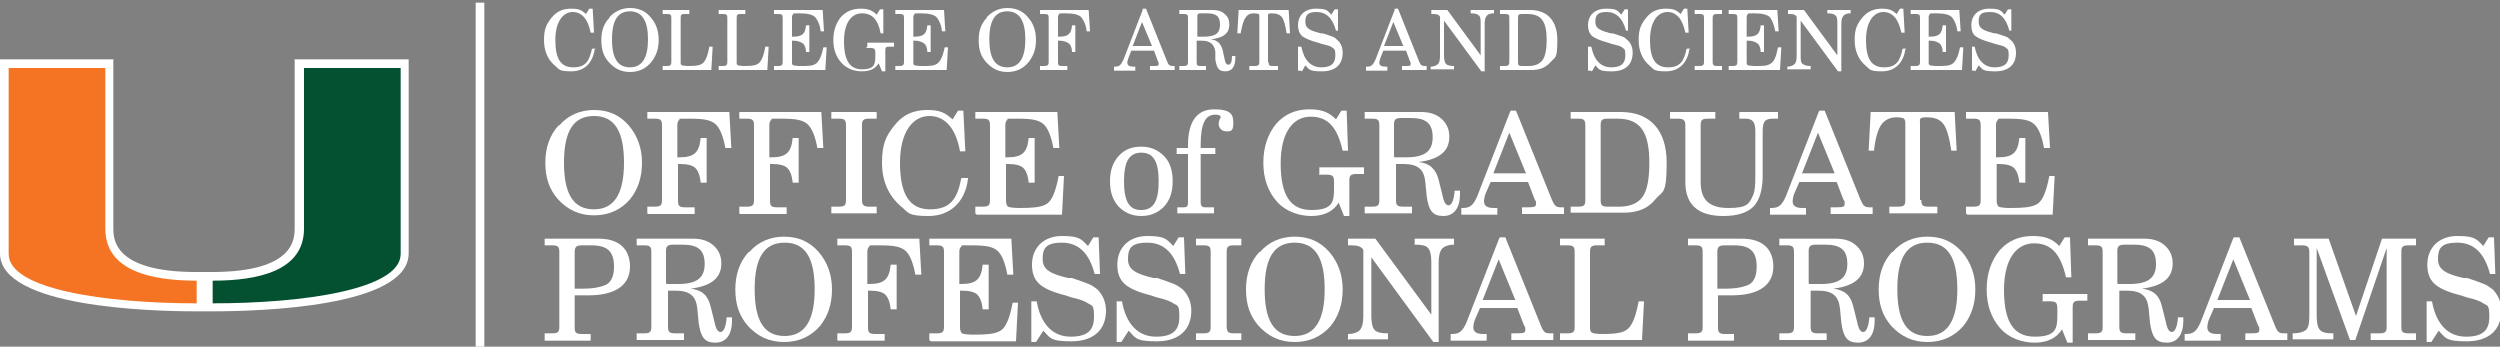 <?xml version="1.0" encoding="UTF-8"?>
<svg id="Layer_1" xmlns="http://www.w3.org/2000/svg" version="1.1" viewBox="0 0 375 52">
  <rect x="0" y="0" width="375" height="52" fill="#808080" stroke="none"/>
  <!-- Generator: Adobe Illustrator 29.1.0, SVG Export Plug-In . SVG Version: 2.1.0 Build 142)  -->
  <defs>
    <style>
      .st0 {
        fill: #035131;
      }

      .st1 {
        fill: #fff;
      }

      .st2 {
        fill: none;
        stroke: #fff;
        stroke-width: 1.3px;
      }

      .st3 {
        fill: #f47423;
      }
    </style>
  </defs>
  <path class="st1" d="M44.2,8.9v25.3c0,1.6,0,6.6-12.4,6.6h-1.2s-1.2,0-1.2,0c-12.4,0-12.4-5-12.4-6.6V8.9S0,8.9,0,8.9v29.1c0,8.1,22.6,8.7,29.5,8.7h2.3c6.9,0,29.5-.6,29.5-8.7V8.9s-17.1,0-17.1,0Z"/>
  <path class="st0" d="M45.6,34.2V10.2h14.5s0,26.9,0,27.9c0,5.3-14.5,7.4-28.2,7.4,0-.7,0-2.3,0-3.4,6.9,0,13.7-1.5,13.7-7.8"/>
  <path class="st3" d="M15.8,34.2V10.2H1.3s0,26.9,0,27.9c0,5.3,14.5,7.4,28.2,7.4,0-.7,0-2.3,0-3.4-6.9,0-13.7-1.5-13.7-7.8"/>
  <line class="st2" x1="72" y1=".4" x2="72" y2="52"/>
  <g>
    <path class="st1" d="M89.2,7.4c-.3,2.1-1.6,3.3-3.5,3.3s-1.8-.3-2.4-.8c-1.1-.9-1.7-2.2-1.7-3.9s.4-2.4,1.1-3.3c.8-1,1.7-1.4,3-1.4s1.6.3,2.2.8l.5-.8h.5l.2,3.6h-.5c-.4-2-1.3-3.1-2.7-3.1s-2.6,1.4-2.6,4.2.8,4.1,2.7,4.1,2.4-1,2.8-2.8h.6Z"/>
    <path class="st1" d="M91.4,2.6c.8-.9,1.9-1.4,3.1-1.4s2.3.4,3.1,1.4c.8.9,1.2,2,1.2,3.4s-.4,2.4-1.1,3.3c-.8,1-1.9,1.5-3.2,1.5s-2.3-.5-3.2-1.5c-.8-.9-1.1-1.9-1.1-3.3s.4-2.5,1.2-3.3ZM94.5,10.1c1.8,0,2.7-1.4,2.7-4.2s-.9-4.2-2.7-4.2-2.7,1.3-2.7,4.2.9,4.2,2.7,4.2Z"/>
    <path class="st1" d="M99.4,10.5v-.6h.6c.5,0,.7-.1.7-.6V2.7c0-.5-.1-.6-.7-.6h-.6v-.6h4v.6h-.7c-.5,0-.6.1-.6.6v6.6c0,.3,0,.4.2.5.1,0,.4.1.9.1,1.3,0,1.9-.1,2.3-.5.4-.4.7-1.2.9-2.4h.5l-.2,3.5h-7.3Z"/>
    <path class="st1" d="M107.8,10.5v-.6h.6c.5,0,.7-.1.7-.6V2.7c0-.5-.1-.6-.7-.6h-.6v-.6h4v.6h-.7c-.5,0-.6.1-.6.6v6.6c0,.3,0,.4.2.5.1,0,.4.1.9.1,1.3,0,1.9-.1,2.3-.5.4-.4.7-1.2.9-2.4h.5l-.2,3.5h-7.3Z"/>
    <path class="st1" d="M116.1,10.5v-.6h.6c.5,0,.7-.1.7-.6V2.7c0-.5-.1-.6-.7-.6h-.6v-.6h7.3l.2,3.2h-.5c-.1-1-.5-1.8-.9-2.2-.4-.3-1-.5-2.3-.5s-.8,0-.9.1-.2.2-.2.5v2.9h.2c1.3,0,1.8-.4,1.9-1.7h.5v4h-.5c0-.6-.2-1.1-.5-1.3-.3-.2-.7-.4-1.4-.4h-.2v3.2c0,.3,0,.4.2.5.1,0,.4.1,1,.1,1.2,0,1.8,0,2.3-.3.5-.3.9-1,1.2-2.5h.5l-.2,3.4h-7.6Z"/>
    <path class="st1" d="M130.1,7v-.6h4v.6h-.7c-.5,0-.6.1-.6.6v3.1h-.5l-.5-1.2c-.5.8-1.3,1.2-2.5,1.2s-2.3-.4-3.1-1.3c-.8-.9-1.2-2-1.2-3.4s.4-2.5,1.1-3.4c.8-.9,1.8-1.3,3-1.3s1.8.3,2.4.9l.5-.8h.5v3.6c.1,0-.4,0-.4,0-.4-2.1-1.3-3-2.8-3s-2.7,1.3-2.7,4.2.9,4.2,2.7,4.2,2-.7,2-1.9v-.6c0-.5-.1-.7-.7-.7h-.7Z"/>
    <path class="st1" d="M134.3,10.5v-.6h.6c.5,0,.7-.1.7-.6V2.7c0-.5-.1-.6-.7-.6h-.6v-.6h7.3l.2,3.2h-.5c-.1-1-.5-1.8-.9-2.2-.4-.3-1-.5-2.3-.5s-.8,0-.9.1-.2.2-.2.5v2.9h.2c1.3,0,1.8-.4,1.9-1.7h.5v4h-.5c0-.6-.2-1.1-.5-1.3-.3-.2-.7-.4-1.4-.4h-.2v3.2c0,.3,0,.4.2.5.1,0,.4.1,1,.1,1.2,0,1.8,0,2.3-.3.5-.3.9-1,1.2-2.5h.5l-.2,3.4h-7.6Z"/>
    <path class="st1" d="M148,2.6c.8-.9,1.9-1.4,3.1-1.4s2.3.4,3.1,1.4c.8.9,1.2,2,1.2,3.4s-.4,2.4-1.1,3.3c-.8,1-1.9,1.5-3.2,1.5s-2.3-.5-3.2-1.5c-.8-.9-1.1-1.9-1.1-3.3s.4-2.5,1.2-3.3ZM151.1,10.1c1.8,0,2.7-1.4,2.7-4.2s-.9-4.2-2.7-4.2-2.7,1.3-2.7,4.2.9,4.2,2.7,4.2Z"/>
    <path class="st1" d="M156,10.5v-.6h.6c.5,0,.7-.1.7-.6V2.7c0-.5-.1-.6-.7-.6h-.6v-.6h7.3l.2,3.2h-.5c-.1-1-.5-1.8-.9-2.2-.4-.3-1-.5-2.3-.5s-.8,0-.9.1-.2.2-.2.5v2.9h.2c1.3,0,1.8-.4,1.9-1.7h.5v4h-.5c0-.6-.2-1.1-.5-1.3-.3-.2-.7-.4-1.4-.4h-.2v3.2c0,.5.1.6.6.6h.8v.6h-4.1Z"/>
    <path class="st1" d="M171.4,1.3h.5l3.2,8c.2.5.4.6.9.6s.2,0,.2,0v.6h-3.7v-.6h.5c.6,0,.8,0,.8-.3s0-.2-.1-.4l-.6-1.6h-3.4l-.4,1c-.1.3-.2.6-.2.8,0,.4.3.6.9.6h.3v.6h-3.2v-.6h.1c.7,0,.9-.2,1.3-1l2.9-7.5ZM172.8,6.9l-1.5-3.6-1.4,3.6h2.9Z"/>
    <path class="st1" d="M176.9,10.5v-.6h.6c.5,0,.7-.1.7-.6V2.7c0-.5-.1-.6-.7-.6h-.6v-.6h5c.8,0,1.4.2,1.8.6.5.4.7.9.7,1.6,0,1.3-.9,2-2.8,2.2,1,.1,1.5.6,1.8,1.6l.3,1.4c.1.6.3.8.6.8s.5-.4.5-1.3h.5c0,0,0,.2,0,.3,0,1.3-.5,2-1.5,2s-1.3-.5-1.5-1.8v-1.2c-.2-1.1-.8-1.6-2.1-1.6h-.7v3.2c0,.5.1.6.6.6h.8v.6h-4.1ZM179.6,5.5h.6c.1,0,.2,0,.4,0,1.7,0,2.4-.5,2.4-1.8s-.6-1.7-2-1.7h-.8c-.5,0-.6.1-.6.5v2.9Z"/>
    <path class="st1" d="M190.3,9.3c0,.5.1.6.6.6h.8v.6h-4.3v-.6h.8c.5,0,.7-.1.7-.6V2.6c0-.3,0-.4-.1-.5,0,0-.3-.1-.7-.1-.6,0-1,.2-1.3.7-.3.4-.5,1.2-.7,2.3h-.5l.2-3.5h7.5l.2,3.5h-.5c-.2-1.2-.4-2-.7-2.4-.3-.4-.8-.6-1.5-.6s-.6.1-.6.7v6.7Z"/>
    <path class="st1" d="M195.1,10.6h-.4v-3.6c0,0,.5,0,.5,0,.4,2,1.4,3.1,3,3.1s2.1-.7,2.1-1.8-.2-.9-.5-1.2c-.2-.2-.7-.3-1.5-.5l-.6-.2c-1.2-.3-2-.7-2.4-1-.4-.4-.6-.9-.6-1.6,0-1.5,1-2.5,2.7-2.5s1.7.3,2.3.9l.5-.8h.5v3.2c.1,0-.3,0-.3,0-.5-1.9-1.5-2.8-2.9-2.8s-1.7.5-1.7,1.5.8,1.3,2.3,1.7h.3c.7.2,1.2.4,1.5.5.3.1.5.3.7.5.5.4.8,1.1.8,1.9,0,1.8-1.1,2.8-3.1,2.8s-1.9-.3-2.5-.9l-.5.9Z"/>
    <path class="st1" d="M209.2,1.3h.5l3.2,8c.2.5.4.6.9.6s.2,0,.2,0v.6h-3.7v-.6h.5c.6,0,.8,0,.8-.3s0-.2-.1-.4l-.6-1.6h-3.4l-.4,1c-.1.3-.2.6-.2.8,0,.4.3.6.9.6h.3v.6h-3.2v-.6h.1c.7,0,.9-.2,1.3-1l2.9-7.5ZM210.5,6.9l-1.5-3.6-1.4,3.6h2.9Z"/>
    <path class="st1" d="M214.6,10.5v-.5c.5,0,.9-.2,1.1-.4.2-.2.3-.6.3-1.2V2.5c-.2-.3-.4-.4-1.1-.4h-.2v-.6h2.4l5,6.8V3.6c0-.6,0-1.1-.3-1.3-.2-.2-.6-.3-1.2-.3v-.5h3.5v.5c-.5,0-.9.1-1.1.4-.2.2-.3.6-.3,1.2v7.1h-.5l-5.6-7.6v5.2c0,.6.1,1.1.3,1.3.2.2.6.3,1.2.3v.5h-3.5Z"/>
    <path class="st1" d="M225,10.5v-.6h.7c.5,0,.7-.1.7-.6V2.7c0-.5-.1-.6-.7-.6h-.7v-.6h4.5c2.6,0,4.1,1.6,4.1,4.5s-.3,2.5-1,3.3c-.7.8-1.6,1.2-2.8,1.2h-4.8ZM227.7,9.3c0,.5.1.6.6.6h1c1,0,1.6-.3,2.1-.9.4-.6.6-1.6.6-3,0-2.8-.8-3.9-2.9-3.9h-.8c-.5,0-.6.1-.6.6v6.6Z"/>
    <path class="st1" d="M238.6,10.6h-.4v-3.6c0,0,.5,0,.5,0,.4,2,1.4,3.1,3,3.1s2.1-.7,2.1-1.8-.2-.9-.5-1.2c-.2-.2-.7-.3-1.5-.5l-.6-.2c-1.2-.3-2-.7-2.4-1-.4-.4-.6-.9-.6-1.6,0-1.5,1-2.5,2.7-2.5s1.7.3,2.3.9l.5-.8h.5v3.2c.1,0-.3,0-.3,0-.5-1.9-1.5-2.8-2.9-2.8s-1.7.5-1.7,1.5.8,1.3,2.3,1.7h.3c.7.2,1.2.4,1.5.5.3.1.5.3.7.5.5.4.8,1.1.8,1.9,0,1.8-1.1,2.8-3.1,2.8s-1.9-.3-2.5-.9l-.5.9Z"/>
    <path class="st1" d="M253.4,7.4c-.3,2.1-1.6,3.3-3.5,3.3s-1.8-.3-2.4-.8c-1.1-.9-1.7-2.2-1.7-3.9s.4-2.4,1.1-3.3c.8-1,1.7-1.4,3-1.4s1.6.3,2.2.8l.5-.8h.5l.2,3.6h-.5c-.4-2-1.3-3.1-2.7-3.1s-2.6,1.4-2.6,4.2.8,4.1,2.7,4.1,2.4-1,2.8-2.8h.6Z"/>
    <path class="st1" d="M254.2,10.5v-.6h.7c.5,0,.7-.1.7-.6V2.7c0-.5-.1-.6-.7-.6h-.7v-.6h4.1v.6h-.7c-.5,0-.7.1-.7.6v6.6c0,.5.2.6.7.6h.7v.6h-4.1Z"/>
    <path class="st1" d="M259.3,10.5v-.6h.6c.5,0,.7-.1.7-.6V2.7c0-.5-.1-.6-.7-.6h-.6v-.6h7.3l.2,3.2h-.5c-.2-1-.5-1.8-.9-2.2-.4-.3-1-.5-2.3-.5s-.8,0-.9.1-.2.2-.2.5v2.9h.2c1.3,0,1.8-.4,1.9-1.7h.5v4h-.5c0-.6-.2-1.1-.5-1.3-.3-.2-.7-.4-1.4-.4h-.2v3.2c0,.3,0,.4.2.5.1,0,.5.1,1,.1,1.2,0,1.8,0,2.3-.3.6-.3.9-1,1.2-2.5h.5l-.2,3.4h-7.6Z"/>
    <path class="st1" d="M268.1,10.5v-.5c.5,0,.9-.2,1.1-.4.2-.2.3-.6.3-1.2V2.5c-.2-.3-.4-.4-1.1-.4h-.2v-.6h2.4l5,6.8V3.6c0-.6,0-1.1-.3-1.3-.2-.2-.6-.3-1.2-.3v-.5h3.5v.5c-.5,0-.9.1-1.1.4-.2.2-.3.6-.3,1.2v7.1h-.5l-5.6-7.6v5.2c0,.6,0,1.1.3,1.3s.6.3,1.2.3v.5h-3.5Z"/>
    <path class="st1" d="M285.8,7.4c-.3,2.1-1.6,3.3-3.5,3.3s-1.8-.3-2.4-.8c-1.1-.9-1.7-2.2-1.7-3.9s.4-2.4,1.1-3.3c.8-1,1.8-1.4,3-1.4s1.6.3,2.2.8l.5-.8h.5l.2,3.6h-.5c-.4-2-1.3-3.1-2.7-3.1s-2.6,1.4-2.6,4.2.8,4.1,2.7,4.1,2.4-1,2.8-2.8h.6Z"/>
    <path class="st1" d="M286.6,10.5v-.6h.7c.5,0,.7-.1.7-.6V2.7c0-.5-.1-.6-.7-.6h-.7v-.6h7.3l.2,3.2h-.5c-.1-1-.5-1.8-.9-2.2-.4-.3-1-.5-2.3-.5s-.8,0-.9.1-.2.2-.2.5v2.9h.2c1.3,0,1.8-.4,1.9-1.7h.5v4h-.5c0-.6-.2-1.1-.5-1.3-.3-.2-.7-.4-1.4-.4h-.2v3.2c0,.3,0,.4.2.5.1,0,.4.1,1,.1,1.2,0,1.8,0,2.3-.3.5-.3.9-1,1.2-2.5h.5l-.2,3.4h-7.6Z"/>
    <path class="st1" d="M296.2,10.6h-.4v-3.6c0,0,.4,0,.4,0,.4,2,1.4,3.1,3,3.1s2.1-.7,2.1-1.8-.2-.9-.5-1.2c-.2-.2-.7-.3-1.5-.5l-.6-.2c-1.2-.3-2-.7-2.4-1s-.6-.9-.6-1.6c0-1.5,1-2.5,2.7-2.5s1.7.3,2.3.9l.5-.8h.5v3.2c.1,0-.3,0-.3,0-.5-1.9-1.4-2.8-2.9-2.8s-1.7.5-1.7,1.5.8,1.3,2.3,1.7h.3c.7.2,1.2.4,1.5.5.3.1.5.3.7.5.5.4.8,1.1.8,1.9,0,1.8-1.1,2.8-3.1,2.8s-1.9-.3-2.5-.9l-.5.9Z"/>
  </g>
  <g>
    <path class="st1" d="M83.9,18.8c1.3-1.5,3.1-2.3,5.2-2.3s3.8.7,5.2,2.3c1.3,1.5,2,3.4,2,5.6s-.6,4-1.8,5.5c-1.4,1.6-3.2,2.4-5.4,2.4s-3.9-.8-5.4-2.4c-1.3-1.5-1.9-3.2-1.9-5.5s.7-4.2,2-5.6ZM89.1,31.4c3,0,4.5-2.3,4.5-7s-1.4-7-4.5-7-4.5,2.3-4.5,7,1.4,7,4.5,7Z"/>
    <path class="st1" d="M97.1,32v-1h1.1c.9,0,1.1-.2,1.1-1v-11.2c0-.8-.2-1-1.1-1h-1.1v-1h12.3l.3,5.4h-.9c-.3-1.7-.8-3-1.5-3.6-.7-.6-1.7-.8-3.9-.8s-1.3,0-1.5.2c-.2.1-.3.4-.3.8v4.8h.3c2.2,0,3-.7,3.2-2.9h.9v6.7h-.9c-.1-1.1-.4-1.8-.8-2.2-.4-.4-1.2-.6-2.3-.6h-.3v5.5c0,.8.2,1,1.1,1h1.4v1h-7Z"/>
    <path class="st1" d="M110.9,32v-1h1.1c.9,0,1.1-.2,1.1-1v-11.2c0-.8-.2-1-1.1-1h-1.1v-1h12.3l.3,5.4h-.9c-.3-1.7-.8-3-1.5-3.6-.7-.6-1.7-.8-3.9-.8s-1.3,0-1.5.2c-.2.1-.3.4-.3.8v4.8h.3c2.2,0,3-.7,3.2-2.9h.9v6.7h-.9c-.1-1.1-.4-1.8-.8-2.2-.4-.4-1.2-.6-2.3-.6h-.3v5.5c0,.8.2,1,1.1,1h1.4v1h-7Z"/>
    <path class="st1" d="M124.7,32v-1h1.1c.9,0,1.1-.2,1.1-1v-11.2c0-.8-.2-1-1.1-1h-1.1v-1h6.8v1h-1.1c-.9,0-1.1.2-1.1,1v11.2c0,.8.3,1,1.1,1h1.1v1h-6.8Z"/>
    <path class="st1" d="M145.2,26.8c-.4,3.5-2.7,5.6-5.9,5.6s-3-.5-4.1-1.4c-1.9-1.6-2.9-3.8-2.9-6.6s.6-4,1.8-5.5c1.3-1.7,2.9-2.4,5-2.4s2.7.5,3.8,1.4l.8-1.3h.8l.3,6.1h-.8c-.6-3.4-2.2-5.3-4.6-5.3s-4.4,2.3-4.4,7,1.4,7,4.5,7,4.1-1.6,4.7-4.7h1Z"/>
    <path class="st1" d="M146.3,32v-1h1.1c.9,0,1.1-.2,1.1-1v-11.2c0-.8-.2-1-1.1-1h-1.1v-1h12.3l.3,5.4h-.9c-.3-1.7-.8-3-1.5-3.6-.7-.6-1.7-.8-3.9-.8s-1.3,0-1.5.2c-.2.1-.3.4-.3.8v4.8h.3c2.2,0,3-.7,3.2-2.9h.9v6.7h-.9c-.1-1.1-.4-1.8-.8-2.2-.4-.4-1.2-.6-2.3-.6h-.3v5.5c0,.4.1.7.3.9.2.1.8.2,1.7.2,2,0,3.1-.1,3.9-.5.9-.4,1.5-1.7,2-4.3h.8l-.3,5.8h-12.8Z"/>
    <path class="st1" d="M167.8,23.4c.9-1,2-1.4,3.4-1.4s2.5.5,3.4,1.4c.9.9,1.3,2.2,1.3,3.8s-.4,2.8-1.3,3.8c-.9.9-2,1.4-3.4,1.4s-2.5-.5-3.4-1.4c-.9-1-1.3-2.2-1.3-3.8s.4-2.8,1.3-3.8ZM171.2,31.5c1.8,0,2.6-1.3,2.6-4.3s-.8-4.3-2.6-4.3-2.6,1.3-2.6,4.3.8,4.3,2.5,4.3Z"/>
    <path class="st1" d="M176.6,32v-.9h.9c.6,0,.7-.2.7-.8v-7.2h-1.7v-.9h1.7v-.4c0-3.5,1.3-5.4,3.9-5.4s2.9.8,2.9,2.1-.5,1.2-1.1,1.2-1.1-.5-1.1-1.1.3-.9.3-1c0-.3-.3-.4-.8-.4-1.5,0-2.2,1.3-2.2,4.6v.4h2.2v.9h-2.2v7.2c0,.6.2.8.7.8h1.3v.9h-5.5Z"/>
    <path class="st1" d="M197.9,26.1v-1h6.7v1h-1.1c-.9,0-1.1.2-1.1,1v5.3h-.8l-.8-2c-.8,1.3-2.2,2-4.1,2s-3.9-.7-5.2-2.2c-1.3-1.5-2-3.4-2-5.8s.7-4.3,1.9-5.8c1.3-1.5,3-2.2,5-2.2s3,.5,4,1.5l.8-1.3h.8l.2,6h-.8c-.8-3.5-2.2-5.1-4.8-5.1s-4.5,2.3-4.5,7,1.4,7,4.6,7,3.4-1.2,3.4-3.2v-1c0-.9-.2-1.1-1.1-1.1h-1.2Z"/>
    <path class="st1" d="M204.7,32v-1h1.1c.9,0,1.1-.2,1.1-1v-11.2c0-.8-.2-1-1.1-1h-1.1v-1h8.4c1.3,0,2.3.3,3.1,1,.8.7,1.2,1.6,1.2,2.7,0,2.2-1.5,3.4-4.6,3.8,1.7.2,2.6,1.1,3,2.7l.6,2.4c.2,1,.5,1.4.9,1.4s.8-.7.9-2.2h.8c0,.1,0,.4,0,.5,0,2.1-.9,3.3-2.5,3.3s-2.2-.8-2.5-3l-.2-2.1c-.2-1.9-1.1-2.7-3.3-2.7h-1.1v5.4c0,.8.2,1,1.1,1h1.3v1h-6.9ZM209.2,23.6h1c.2,0,.3,0,.7,0,2.8,0,4-.9,4-3s-1-2.9-3.3-2.9h-1.4c-.8,0-1.1.2-1.1.9v4.9Z"/>
    <path class="st1" d="M226.6,16.6h.8l5.4,13.4c.4.9.6,1.1,1.4,1.1s.3,0,.4,0v1h-6.3v-1h.8c1.1,0,1.3-.1,1.3-.5s0-.4-.2-.7l-1-2.6h-5.6l-.7,1.6c-.2.4-.3,1-.3,1.3,0,.7.5,1,1.5,1h.5v1h-5.4v-1h.2c1.1,0,1.6-.4,2.2-1.8l4.9-12.6ZM228.9,26l-2.5-6.1-2.4,6.1h4.9Z"/>
    <path class="st1" d="M235.6,32v-1h1.1c.9,0,1.1-.2,1.1-1v-11.2c0-.8-.2-1-1.1-1h-1.1v-1h7.5c4.4,0,6.9,2.7,6.9,7.6s-.6,4.2-1.7,5.5c-1.1,1.4-2.7,2-4.7,2h-8ZM240.1,30c0,.8.2,1,1.1,1h1.7c1.6,0,2.8-.5,3.5-1.5.7-1,1-2.7,1-5.1,0-4.7-1.4-6.6-4.8-6.6h-1.4c-.9,0-1.1.2-1.1,1v11.2Z"/>
    <path class="st1" d="M250.5,16.8h6.8v1h-1.1c-.9,0-1.1.2-1.1,1v8.5c0,2.7,1.3,3.9,4.2,3.9s3.1-.7,3.7-2c.2-.5.3-1.2.3-2.9v-6.6c0-1.4-.4-1.9-1.5-1.9h-.9v-1h5.8v1h-.8c-1.2,0-1.5.5-1.5,1.9v6.7c0,2.1-.5,3.7-1.4,4.6-.9.9-2.4,1.4-4.5,1.4-3.8,0-5.7-1.7-5.7-5.1v-8.5c0-.8-.3-1-1.1-1h-1.2v-1Z"/>
    <path class="st1" d="M272.9,16.6h.8l5.4,13.4c.4.9.6,1.1,1.4,1.1s.3,0,.4,0v1h-6.3v-1h.8c1.1,0,1.3-.1,1.3-.5s0-.4-.2-.7l-1-2.6h-5.6l-.7,1.6c-.2.4-.3,1-.3,1.3,0,.7.5,1,1.5,1h.5v1h-5.4v-1h.2c1.1,0,1.6-.4,2.2-1.8l4.9-12.6ZM275.2,26l-2.5-6.1-2.4,6.1h4.9Z"/>
    <path class="st1" d="M288.2,30c0,.8.2,1,1.1,1h1.3v1h-7.2v-1h1.3c.9,0,1.1-.2,1.1-1v-11.3c0-.4,0-.7-.2-.9-.1-.1-.5-.2-1.2-.2-.9,0-1.7.4-2.2,1.1-.5.7-.9,2-1.1,3.9h-.8l.3-5.8h12.6l.3,5.8h-.8c-.3-2-.7-3.4-1.2-4-.5-.7-1.3-1-2.5-1s-1,.2-1,1.1v11.3Z"/>
    <path class="st1" d="M294.9,32v-1h1.1c.9,0,1.1-.2,1.1-1v-11.2c0-.8-.2-1-1.1-1h-1.1v-1h12.3l.3,5.4h-.9c-.3-1.7-.8-3-1.5-3.6-.7-.6-1.7-.8-3.9-.8s-1.3,0-1.5.2c-.2.1-.3.4-.3.8v4.8h.3c2.2,0,3-.7,3.2-2.9h.9v6.7h-.9c-.1-1.1-.4-1.8-.8-2.2-.4-.4-1.2-.6-2.3-.6h-.3v5.5c0,.4.1.7.3.9.2.1.8.2,1.7.2,2,0,3.1-.1,3.9-.5.9-.4,1.5-1.7,2-4.3h.8l-.3,5.8h-12.8Z"/>
  </g>
  <g>
    <path class="st1" d="M81.7,51v-1h1.1c.9,0,1.1-.2,1.1-1v-11.2c0-.8-.2-1-1.1-1h-1.1v-1h8.1c3,0,4.7,1.5,4.7,4.2s-2.1,4.3-6.2,4.3-1.3,0-2.1,0v4.8c0,.8.2,1,1.1,1h1.3v1h-6.9ZM86.2,43.3c.4,0,.8,0,1.2,0,1.8,0,3-.3,3.7-.7.7-.5,1-1.4,1-2.6,0-2.3-1-3.2-3.4-3.2h-1.4c-.8,0-1.1.2-1.1,1v5.5Z"/>
    <path class="st1" d="M95.5,51v-1h1.1c.9,0,1.1-.2,1.1-1v-11.2c0-.8-.2-1-1.1-1h-1.1v-1h8.4c1.3,0,2.3.3,3.1,1,.8.7,1.2,1.6,1.2,2.7,0,2.2-1.5,3.4-4.6,3.8,1.7.2,2.6,1,3,2.7l.6,2.4c.2,1,.5,1.4.9,1.4s.8-.7.9-2.2h.8c0,.1,0,.4,0,.5,0,2.1-.9,3.3-2.5,3.3s-2.2-.8-2.5-3l-.2-2.1c-.2-1.9-1.1-2.7-3.3-2.7h-1.1v5.4c0,.8.2,1,1.1,1h1.3v1h-6.9ZM100,42.6h1c.2,0,.3,0,.7,0,2.8,0,4-.9,4-3s-1-2.9-3.3-2.9h-1.4c-.8,0-1.1.2-1.1.9v4.9Z"/>
    <path class="st1" d="M112.4,37.8c1.3-1.5,3.1-2.3,5.2-2.3s3.8.7,5.2,2.3c1.3,1.5,2,3.4,2,5.6s-.6,4-1.8,5.5c-1.4,1.6-3.2,2.4-5.4,2.4s-3.9-.8-5.4-2.4c-1.3-1.5-1.9-3.2-1.9-5.5s.7-4.2,2-5.6ZM117.7,50.4c3,0,4.5-2.3,4.5-7s-1.4-7-4.5-7-4.5,2.3-4.5,7,1.4,7,4.5,7Z"/>
    <path class="st1" d="M125.6,51v-1h1.1c.9,0,1.1-.2,1.1-1v-11.2c0-.8-.2-1-1.1-1h-1.1v-1h12.3l.3,5.4h-.9c-.3-1.7-.8-3-1.5-3.6-.7-.6-1.7-.8-3.9-.8s-1.3,0-1.5.2c-.2.1-.3.4-.3.8v4.8h.3c2.2,0,3-.7,3.2-2.9h.9v6.7h-.9c-.1-1.1-.4-1.8-.8-2.2-.4-.4-1.2-.6-2.3-.6h-.3v5.5c0,.8.2,1,1.1,1h1.4v1h-7Z"/>
    <path class="st1" d="M139.4,51v-1h1.1c.9,0,1.1-.2,1.1-1v-11.2c0-.8-.2-1-1.1-1h-1.1v-1h12.3l.3,5.4h-.9c-.3-1.7-.8-3-1.5-3.6-.7-.6-1.7-.8-3.9-.8s-1.3,0-1.5.2c-.2.1-.3.4-.3.8v4.8h.3c2.2,0,3-.7,3.2-2.9h.9v6.7h-.9c-.1-1.1-.4-1.8-.8-2.2-.4-.4-1.2-.6-2.3-.6h-.3v5.5c0,.4.1.7.3.9.2.1.8.2,1.7.2,2,0,3.1-.1,3.9-.5.9-.4,1.5-1.7,2-4.3h.8l-.3,5.8h-12.8Z"/>
    <path class="st1" d="M155.4,51.3h-.7v-6.1c-.1,0,.8,0,.8,0,.6,3.4,2.4,5.3,5.1,5.3s3.5-1.1,3.5-3-.3-1.6-.9-2c-.4-.3-1.2-.6-2.5-.9l-.9-.3c-2-.5-3.3-1.1-4-1.8s-1-1.6-1-2.8c0-2.6,1.8-4.3,4.5-4.3s2.9.5,3.9,1.5l.8-1.3h.8l.2,5.5h-.8c-.8-3.1-2.4-4.7-4.9-4.7s-2.9.9-2.9,2.5,1.3,2.2,3.8,2.8h.6c1.2.4,2,.7,2.5.9.5.2.9.5,1.3.8.8.8,1.3,1.9,1.3,3.2,0,2.9-1.9,4.6-5.2,4.6s-3.2-.6-4.2-1.6l-.9,1.4Z"/>
    <path class="st1" d="M168.2,51.3h-.7v-6.1c-.1,0,.8,0,.8,0,.6,3.4,2.4,5.3,5.1,5.3s3.5-1.1,3.5-3-.3-1.6-.9-2c-.4-.3-1.2-.6-2.5-.9l-.9-.3c-2-.5-3.3-1.1-4-1.8s-1-1.6-1-2.8c0-2.6,1.8-4.3,4.5-4.3s2.9.5,3.9,1.5l.8-1.3h.8l.2,5.5h-.8c-.8-3.1-2.4-4.7-4.9-4.7s-2.9.9-2.9,2.5,1.3,2.2,3.8,2.8h.6c1.2.4,2,.7,2.5.9.5.2.9.5,1.3.8.8.8,1.3,1.9,1.3,3.2,0,2.9-1.9,4.6-5.2,4.6s-3.2-.6-4.2-1.6l-.9,1.4Z"/>
    <path class="st1" d="M179.4,51v-1h1.1c.9,0,1.1-.2,1.1-1v-11.2c0-.8-.2-1-1.1-1h-1.1v-1h6.8v1h-1.1c-.9,0-1.1.2-1.1,1v11.2c0,.8.3,1,1.1,1h1.1v1h-6.8Z"/>
    <path class="st1" d="M189,37.8c1.3-1.5,3.1-2.3,5.2-2.3s3.8.7,5.2,2.3c1.3,1.5,2,3.4,2,5.6s-.6,4-1.8,5.5c-1.4,1.6-3.2,2.4-5.4,2.4s-3.9-.8-5.4-2.4c-1.3-1.5-1.9-3.2-1.9-5.5s.7-4.2,2-5.6ZM194.2,50.4c3,0,4.5-2.3,4.5-7s-1.4-7-4.5-7-4.5,2.3-4.5,7,1.4,7,4.5,7Z"/>
    <path class="st1" d="M202.2,51v-.9c.9,0,1.5-.3,1.8-.6.3-.4.5-1,.5-2.1v-9.9c-.3-.5-.7-.7-1.9-.7h-.4v-1h4.1l8.4,11.4v-7.9c0-1.1-.2-1.8-.5-2.1-.3-.4-1-.5-2-.5v-.9h5.9v.9c-.9,0-1.5.3-1.8.6-.3.4-.5,1-.5,2.1v11.9h-.8l-9.3-12.7v8.8c0,1.1.2,1.8.5,2.1.4.4,1,.5,2,.5v.9h-5.8Z"/>
    <path class="st1" d="M225,35.6h.8l5.4,13.4c.4.9.6,1,1.4,1s.3,0,.4,0v1h-6.3v-1h.8c1.1,0,1.3-.1,1.3-.5s0-.4-.2-.7l-1-2.6h-5.6l-.7,1.6c-.2.4-.3,1-.3,1.3,0,.7.5,1,1.5,1h.5v1h-5.4v-1h.2c1.1,0,1.6-.4,2.2-1.8l4.9-12.6ZM227.3,45l-2.5-6.1-2.4,6.1h4.9Z"/>
    <path class="st1" d="M234,51v-1h1.1c.9,0,1.1-.2,1.1-1v-11.2c0-.8-.2-1-1.1-1h-1.1v-1h6.7v1h-1.1c-.9,0-1.1.2-1.1,1v11.2c0,.4,0,.7.3.9.2.1.7.2,1.5.2,2.2,0,3.3-.2,3.9-.8.7-.6,1.2-2,1.6-4.1h.8l-.3,5.8h-12.3Z"/>
    <path class="st1" d="M253.2,51v-1h1.1c.9,0,1.1-.2,1.1-1v-11.2c0-.8-.2-1-1.1-1h-1.1v-1h8.1c3,0,4.7,1.5,4.7,4.2s-2.1,4.3-6.2,4.3-1.3,0-2.1,0v4.8c0,.8.2,1,1.1,1h1.3v1h-6.9ZM257.6,43.3c.4,0,.8,0,1.2,0,1.8,0,3-.3,3.7-.7.7-.5,1-1.4,1-2.6,0-2.3-1-3.2-3.4-3.2h-1.4c-.8,0-1.1.2-1.1,1v5.5Z"/>
    <path class="st1" d="M266.9,51v-1h1.1c.9,0,1.1-.2,1.1-1v-11.2c0-.8-.2-1-1.1-1h-1.1v-1h8.4c1.3,0,2.3.3,3.1,1,.8.7,1.2,1.6,1.2,2.7,0,2.2-1.5,3.4-4.6,3.8,1.7.2,2.6,1,3,2.7l.6,2.4c.2,1,.5,1.4.9,1.4s.8-.7.9-2.2h.8c0,.1,0,.4,0,.5,0,2.1-.9,3.3-2.5,3.3s-2.2-.8-2.5-3l-.2-2.1c-.2-1.9-1.1-2.7-3.3-2.7h-1.1v5.4c0,.8.2,1,1.1,1h1.3v1h-6.9ZM271.4,42.6h1c.2,0,.3,0,.7,0,2.8,0,4-.9,4-3s-1-2.9-3.3-2.9h-1.4c-.8,0-1.1.2-1.1.9v4.9Z"/>
    <path class="st1" d="M283.9,37.8c1.3-1.5,3.1-2.3,5.2-2.3s3.8.7,5.2,2.3c1.3,1.5,2,3.4,2,5.6s-.6,4-1.8,5.5c-1.4,1.6-3.2,2.4-5.4,2.4s-3.9-.8-5.4-2.4c-1.3-1.5-1.9-3.2-1.9-5.5s.7-4.2,2-5.6ZM289.1,50.4c3,0,4.5-2.3,4.5-7s-1.4-7-4.5-7-4.5,2.3-4.5,7,1.4,7,4.5,7Z"/>
    <path class="st1" d="M306.4,45.1v-1h6.7v1h-1.1c-.9,0-1.1.2-1.1,1v5.3h-.8l-.8-2c-.8,1.3-2.2,2-4.1,2s-3.9-.7-5.2-2.2c-1.3-1.5-2-3.4-2-5.8s.7-4.3,1.9-5.8c1.3-1.5,3-2.2,5-2.2s3,.5,4,1.5l.8-1.3h.8l.2,6h-.8c-.8-3.5-2.2-5.1-4.8-5.1s-4.5,2.3-4.5,7,1.4,7,4.6,7,3.4-1.2,3.4-3.2v-1c0-.9-.2-1.1-1.1-1.1h-1.2Z"/>
    <path class="st1" d="M313.2,51v-1h1.1c.9,0,1.1-.2,1.1-1v-11.2c0-.8-.2-1-1.1-1h-1.1v-1h8.4c1.3,0,2.3.3,3.1,1,.8.7,1.2,1.6,1.2,2.7,0,2.2-1.5,3.4-4.6,3.8,1.7.2,2.6,1,3,2.7l.6,2.4c.2,1,.5,1.4.9,1.4s.8-.7.9-2.2h.8c0,.1,0,.4,0,.5,0,2.1-.9,3.3-2.5,3.3s-2.2-.8-2.5-3l-.2-2.1c-.2-1.9-1.1-2.7-3.3-2.7h-1.1v5.4c0,.8.2,1,1.1,1h1.3v1h-6.9ZM317.7,42.6h1c.2,0,.3,0,.7,0,2.8,0,4-.9,4-3s-1-2.9-3.3-2.9h-1.4c-.8,0-1.1.2-1.1.9v4.9Z"/>
    <path class="st1" d="M335.1,35.6h.8l5.4,13.4c.4.9.6,1,1.4,1s.3,0,.4,0v1h-6.3v-1h.8c1.1,0,1.3-.1,1.3-.5s0-.4-.2-.7l-1-2.6h-5.6l-.7,1.6c-.2.4-.3,1-.3,1.3,0,.7.5,1,1.5,1h.5v1h-5.4v-1h.2c1.1,0,1.6-.4,2.2-1.8l4.9-12.6ZM337.5,45l-2.5-6.1-2.4,6.1h4.9Z"/>
    <path class="st1" d="M347.5,37.2v10.2c0,1.1.2,1.8.5,2.1.4.4,1,.5,2,.5v.9h-6.1v-.9c1,0,1.6-.2,2-.5.4-.4.5-1.1.5-2.1v-9.6c0-.8-.3-1-1.1-1h-1.2v-1h5.2l4.1,11.6,3.9-11.6h5.1v1h-1.1c-.9,0-1.1.2-1.1,1v11.2c0,.8.2,1,1.1,1h1.1v1h-6.8v-1h1.3c.9,0,1.1-.2,1.1-1v-11.8l-4.7,13.8h-.8l-5-13.8Z"/>
    <path class="st1" d="M364.7,51.3h-.7v-6.1c-.1,0,.8,0,.8,0,.6,3.4,2.4,5.3,5.1,5.3s3.5-1.1,3.5-3-.3-1.6-.9-2c-.4-.3-1.2-.6-2.5-.9l-.9-.3c-2-.5-3.3-1.1-4-1.8s-1-1.6-1-2.8c0-2.6,1.8-4.3,4.5-4.3s2.9.5,3.9,1.5l.8-1.3h.8l.2,5.5h-.8c-.8-3.1-2.4-4.7-4.9-4.7s-2.9.9-2.9,2.5,1.3,2.2,3.8,2.8h.6c1.2.4,2,.7,2.5.9.5.2.9.5,1.3.8.8.8,1.3,1.9,1.3,3.2,0,2.9-1.9,4.6-5.2,4.6s-3.2-.6-4.2-1.6l-.9,1.4Z"/>
  </g>
</svg>